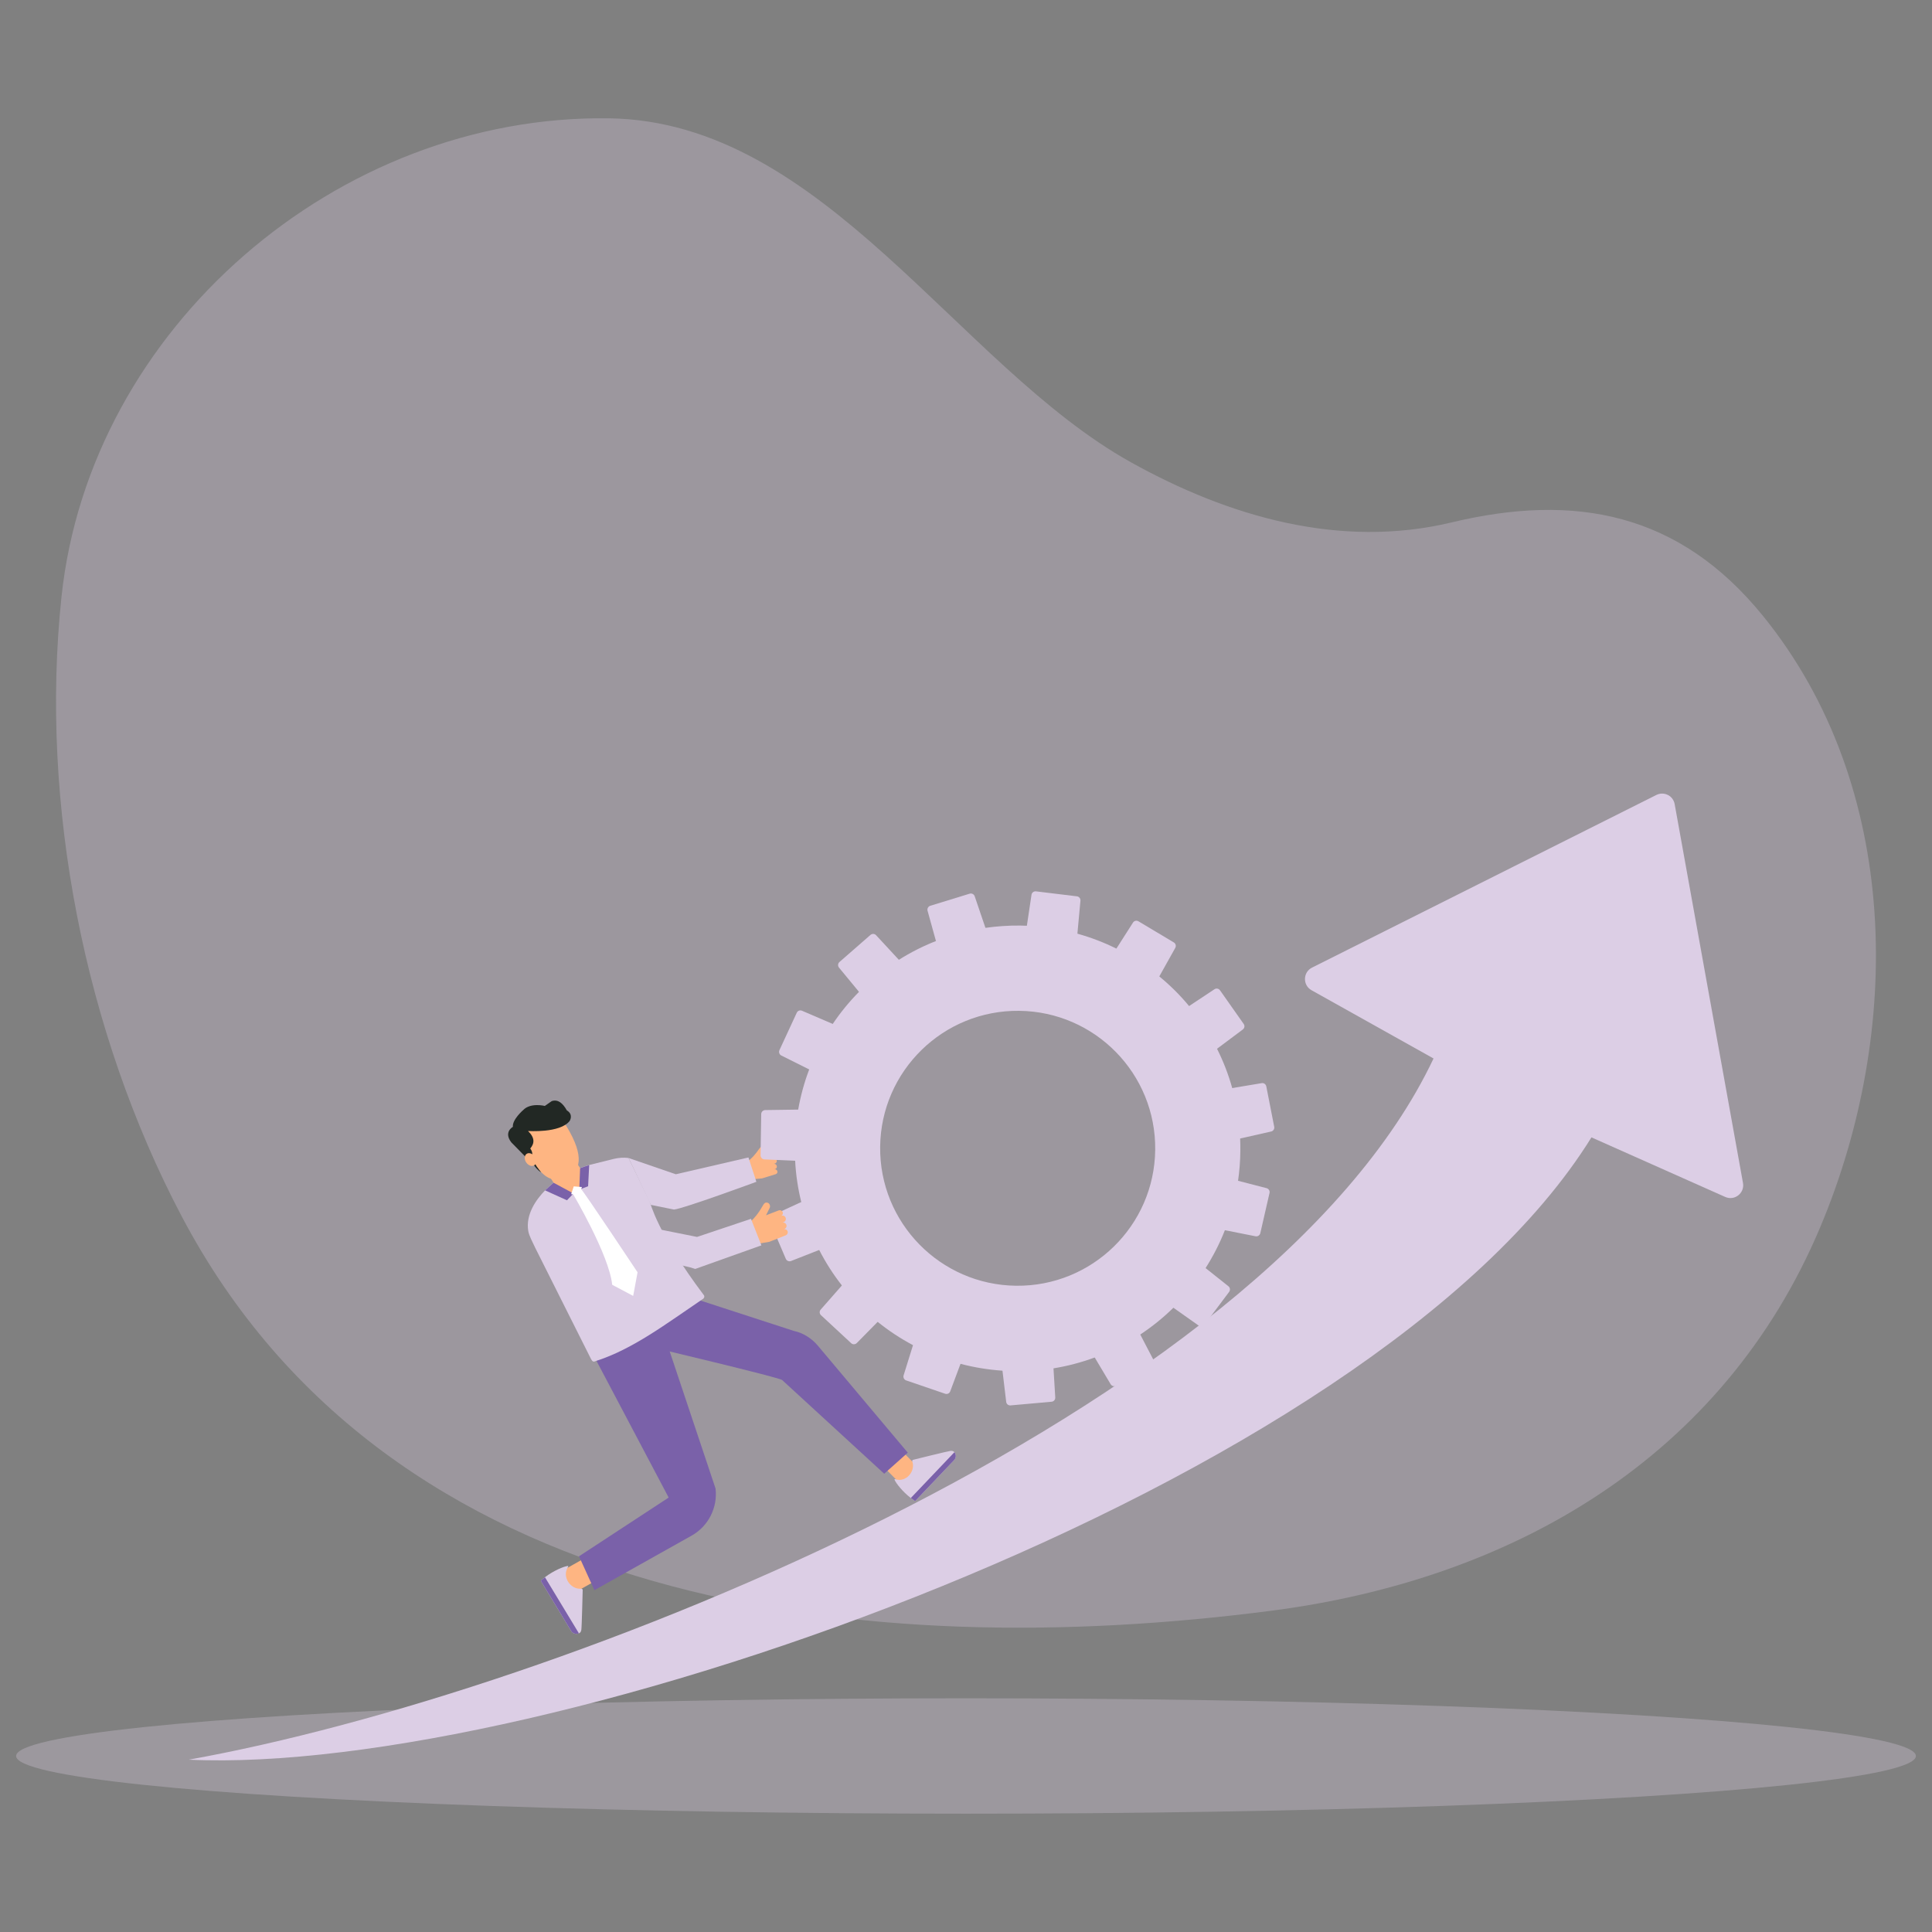 <?xml version="1.0" encoding="utf-8"?>
<svg xmlns="http://www.w3.org/2000/svg" enable-background="new 0 0 3000 3000" viewBox="0 0 3000 3000">
  <rect x="0" y="0" width="3000" height="3000" fill="#808080" stroke="none"/>
  <g>
    <g>
      <g opacity=".3">
        <path d="M281.8,1888.1C131.3,1602.2,61.4,1248.4,95.5,926.6c44.2-417.1,428.8-749,850.4-742.9&#xD;&#xA;				c333.8,4.9,541.1,384.2,810,534c151.9,84.6,324.9,135,498.1,93.5c191.3-45.9,353.5-15.5,484,145.7&#xD;&#xA;				c213.9,264.2,217,643.5,88.4,948.8c-151,358.5-477.4,546.8-851.9,595.4C1348.8,2582.4,605,2501.7,281.8,1888.1z" fill="#dccee5"/>
      </g>
      <ellipse cx="1500" cy="2726.7" enable-background="new" fill="#dccee5" opacity=".3" rx="1475" ry="89.6"/>
    </g>
    <g>
      <g>
        <path d="M2600.4,1248.6l106.1,588.3c2.8,15.7-13,28.2-27.6,21.7l-207.7-92.5c-338,545.4-1628.4,992.3-2178.1,966.3&#xD;&#xA;				c574.6-102.8,1671.8-536.6,1932.9-1088.8l-189.5-106c-13.9-7.8-13.4-28,0.8-35.1l534.7-268.1c5.9-2.9,12.3-2.7,17.6-0.1h0.1&#xD;&#xA;				C2595,1236.9,2599.2,1242,2600.4,1248.6z" fill="#dccee5"/>
      </g>
    </g>
    <g>
      <rect fill="#feb582" height="48.5" transform="rotate(-44.648 1400.973 2280.148)" width="37.5" x="1382.1" y="2255.8"/>
      <g>
        <path d="M1417.8,2266.8c0,0,54.7-13.6,58.3-13.9c3.9-0.3,5,1.1,5.9,2.1c2.8,3.3,3,8.5-0.3,12.1l-59.9,63&#xD;&#xA;				c-0.4,0.5-1.2,0.5-1.7,0.2c-2.1-1.4-4-2.8-5.8-4.2c-12.9-9.9-23.1-23.1-25.3-28.4c-0.2-0.6,0.3-1.1,0.9-0.9&#xD;&#xA;				c16.9,5.9,32.1-12.2,26.7-27.4C1416.2,2268.3,1416.7,2267.2,1417.8,2266.8z" fill="#dccee5"/>
        <path d="M1482,2255c2.8,3.3,3,8.5-0.3,12.1l-59.9,63c-0.4,0.5-1.2,0.5-1.7,0.2c-2.1-1.4-4-2.8-5.8-4.2L1482,2255z" fill="#7a61a9"/>
      </g>
    </g>
    <path d="M1043.7,2005.2l188.5,61.3c0.1,0,0.2,0,0.3,0.1c14.7,3.1,27.8,11.5,37.5,23l139.6,166.1l-36.6,32.7&#xD;&#xA;		l-158.5-145.5c-4.8-4.2-208.8-52.5-208.8-52.5L1043.7,2005.2z" fill="#7a61a9"/>
    <g>
      <rect fill="#feb582" height="38.9" transform="rotate(-29.326 895.904 2448.38)" width="50.3" x="870.8" y="2429.1"/>
      <g>
        <path d="M904.8,2468.7c0,0-1.4,58.5-2.1,62.2c-0.7,4-2.4,4.7-3.8,5.3c-4.1,1.9-9.4,0.6-12-3.6l-46.7-77.2&#xD;&#xA;				c-0.3-0.6-0.2-1.3,0.3-1.7c2-1.7,3.9-3.3,5.7-4.6c13.4-10.3,29.4-16.8,35.4-17.5c0.6-0.1,1.1,0.6,0.7,1.2&#xD;&#xA;				c-10.5,15.3,3.4,35.5,20.1,34.2C903.6,2466.7,904.6,2467.6,904.8,2468.7z" fill="#dccee5"/>
        <path d="M898.9,2536.2c-4.1,1.9-9.4,0.6-12-3.6l-46.7-77.2c-0.3-0.6-0.2-1.3,0.3-1.7c2-1.7,3.9-3.3,5.7-4.6&#xD;&#xA;				L898.9,2536.2z" fill="#7a61a9"/>
      </g>
    </g>
    <path d="M1023.2,2048.5l87.9,262.9c3.5,29.7-11.2,58.6-37.3,73.2L923,2469.2l-23.9-52.6l139.2-91.2l-115.9-219.5&#xD;&#xA;		L1023.2,2048.5z" fill="#7a61a9"/>
    <path d="M1198.2,1791.7c2-0.6,4.1,0.5,4.7,2.5c0.3,1.1,0.1,2.2-0.4,3c-0.5,0.7-1.2,1.4-2.1,1.6l0.3-0.1&#xD;&#xA;		c2.2-0.7,4.6,0.6,5.3,2.8c0.4,1.2,0.2,2.4-0.4,3.4c-0.5,0.8-1.3,1.5-2.4,1.8l-1.9,0.6c2.1-0.4,4.2,0.8,4.8,2.9&#xD;&#xA;		c0.4,1.2,0.2,2.4-0.4,3.4c-0.5,0.9-1.3,1.5-2.4,1.8l-1.3,0.4c2.1-0.7,4.3,0.5,5,2.6c0.4,1.1,0.2,2.3-0.4,3.2l0,0&#xD;&#xA;		c-0.5,0.8-1.3,1.4-2.2,1.7l-21.1,6.5l-12.1,1.1l-9.2-28.5c2.2-1.3,4.9-3.8,7.5-6.6c3.6-3.9,7-8.4,8.4-10.6c1.6-2.2,2.9-4.4,5-4.5&#xD;&#xA;		c0.7,0,1.4,0.1,2,0.3c2.4,1,3.3,3.9,2.3,6.2l-5.5,9.3L1198.2,1791.7z" fill="#feb582"/>
    <path d="M1049.4,1823.4l112.8-26.1l12.3,37.8c0,0-112.8,41.6-127.9,43.1l-36-7.3l-34.4-72.7L1049.4,1823.4z" fill="#dccee5"/>
    <path d="M846.4,1848.4c-13.2,13.5-30.6,37.1-26.1,63.2c1.3,7.5,6.6,16.8,11,26.4l86.5,172.4c2,3.7,3.8,4.7,6.5,3.3&#xD;&#xA;		c58.2-18.4,110.7-58.6,166.7-96.4c2.2-1.1,3.5-4.1,2-6.1c-72.9-96.9-82.7-142.7-84.6-146.4l-32.4-66.7c-7.7-0.9-15.4-0.4-22.9,1.4&#xD;&#xA;		l-38.2,9.5h-0.2c-4.7,1.4-9.4,3-13.9,4.7c-14.7,5.7-28.7,13.3-41.4,22.7" fill="#dccee5"/>
    <g>
      <g>
        <path d="M828,1807.8c0,0,6.1,9.5,12.5,12.5l-6-12.6l-6.8-4.3L828,1807.8z" fill="#222824"/>
        <path d="M825,1794.2c0,0,6.4,20.8,22.8,32.3c10.1,7,23.1,7.3,34,1.6c22.5-12,24.6-38.5-6.8-86.6l-48.4-0.7&#xD;&#xA;				l-19.8,27.7L825,1794.2z" fill="#feb582"/>
        <path d="M848.6,1819l14.9,23.9c6.6,10.7,20.5,14.3,31.5,8.2l0,0c12.2-6.7,16-22.5,8.1-34l-11.2-16.5L848.6,1819z" fill="#feb582"/>
        <path d="M825.7,1796.5c0,0,3.1-5.9-2.3-13.1c6.7-7.9,7.4-16.7-3.5-27.2c0,0,49.7,3.6,64.6-15.5c0,0,6.6-9.9-4.3-16.5&#xD;&#xA;				c-6.3-11.2-13.7-17.6-23.5-14.4l-10.7,7.5c0,0-22.1-5.6-33.6,6.4c0,0-17.2,14.8-16,26.1c0,0-14.8,7.9-2.5,24l20.6,21l4.4,6.4&#xD;&#xA;				L825.7,1796.5z" fill="#222824"/>
        <path d="M830.3,1795.9c3.4,4.8,3.2,10.8-0.4,13.4c-3.6,2.6-9.3,0.7-12.7-4.1c-3.4-4.8-3.2-10.8,0.4-13.4&#xD;&#xA;				C821.2,1789.2,826.9,1791.1,830.3,1795.9z" fill="#feb582"/>
      </g>
      <g>
        <g>
          <path d="M914.9,1809.1l-1.7,32.9l-13.7,5.2l1.3-33.3c4.5-1.7,9.2-3.3,13.9-4.7L914.9,1809.1z" fill="#7a61a9"/>
          <polyline fill="#7a61a9" points="859.5 1836.5 890.5 1853.2 880.4 1863.8 846.4 1848.4"/>
        </g>
        <polygon fill="#fff" points="903.6 1843.2 899.6 1855.3 886.9 1854.3 890.9 1842.2"/>
        <path d="M889.5,1853.6c0,0,56.4,95.1,61.1,141.4l32.6,17.3l6.8-36.7c0,0-83.7-126-88.1-129.7L889.5,1853.6z" fill="#fff"/>
      </g>
    </g>
    <g>
      <path d="M1913.4,1689.6c-5.9-21.3-13.9-41.7-23.6-61.1c-11.9-23.8-26.6-46.1-43.5-66.4&#xD;&#xA;			c-13.8-16.8-29.3-32.1-46.1-45.9c-20.4-16.8-42.7-31.4-66.6-43.2h-0.1c-19.2-9.6-39.5-17.3-60.5-23.2c-25.2-7-51.3-11.2-78.5-12.3&#xD;&#xA;			h-0.1c-3.5-0.2-7-0.3-10.5-0.3c-18.3-0.2-36.3,1.1-53.9,3.6c-26.7,3.9-52.4,10.8-76.7,20.5h-0.1c-20.2,7.9-39.4,17.7-57.5,29.1&#xD;&#xA;			c-22.5,14.2-43.3,31-61.9,49.8c-15.1,15.3-28.8,32-40.8,49.9c-14.8,21.8-27.1,45.5-36.5,70.6c-7.6,20-13.3,40.8-17.1,62.4&#xD;&#xA;			c-3.2,18.3-5,37.1-5.2,56.3c-0.1,7.7,0,15.4,0.5,22.9v0.1c1.1,22,4.4,43.4,9.5,64.2c6.5,26.1,15.9,50.9,27.9,74.3v0.1&#xD;&#xA;			c9.9,19.4,21.7,37.8,35.1,54.9v0.1c16.3,20.9,35,39.9,55.7,56.6c16.9,13.7,35.3,25.8,54.7,36.1c23.1,12.4,47.9,22.2,73.8,29&#xD;&#xA;			c20.9,5.6,42.7,9.1,65,10.7c6.5,0.4,13.2,0.7,19.8,0.8c20.2,0.2,40.1-1.3,59.4-4.4h0.1c22-3.6,43.4-9.2,63.9-16.8&#xD;&#xA;			c25.1-9.1,48.8-21.2,70.8-35.7h0.1c18.5-12.2,35.7-26.1,51.4-41.5c18.9-18.5,35.7-39.1,50-61.5c11.7-18.5,21.9-38.1,30-58.8&#xD;&#xA;			c9.6-24.3,16.5-50,20.5-76.6c2.2-15.3,3.5-30.8,3.6-46.7c0.1-6.4,0-12.7-0.3-19C1924.7,1740.9,1920.5,1714.7,1913.4,1689.6z&#xD;&#xA;			 M1582.6,1569.6c118,1.3,212.5,97.9,211.2,215.8s-98,212.4-215.9,211.1s-212.5-97.9-211.2-215.8&#xD;&#xA;			C1368,1662.8,1464.7,1568.3,1582.6,1569.6z" fill="#dccee5"/>
      <g>
        <g>
          <path d="M1664.9,1468.3l-67.2-8.1c-3.5-0.4-6-3.7-5.5-7.2l9.5-63.6c0.5-3.4,3.6-5.7,7-5.3l63.5,7.7&#xD;&#xA;					c3.4,0.4,5.8,3.4,5.5,6.8l-5.9,64C1671.6,1466.2,1668.4,1468.8,1664.9,1468.3z" fill="#dccee5"/>
          <path d="M1530.1,1460.6l-64.7,19.9c-3.4,1-6.9-0.9-7.9-4.3l-17.2-62c-0.9-3.3,1-6.7,4.2-7.7l61.2-18.8&#xD;&#xA;					c3.2-1,6.7,0.8,7.8,4l20.7,60.9C1535.3,1455.9,1533.5,1459.5,1530.1,1460.6z" fill="#dccee5"/>
          <path d="M1403.7,1508.3l-51,44.5c-2.7,2.3-6.7,2-9-0.7l-40.9-49.6c-2.2-2.6-1.8-6.5,0.7-8.7l48.2-42.1&#xD;&#xA;					c2.6-2.2,6.4-2,8.7,0.5l43.7,47.2C1406.6,1501.9,1406.4,1506,1403.7,1508.3z" fill="#dccee5"/>
          <path d="M1307.7,1603.3l-28.5,61.4c-1.5,3.2-5.3,4.6-8.5,3l-57.5-28.7c-3-1.5-4.3-5.2-2.9-8.3l26.9-58.1&#xD;&#xA;					c1.4-3.1,5-4.5,8.2-3.1l59.1,25.4C1307.8,1596.3,1309.2,1600.1,1307.7,1603.3z" fill="#dccee5"/>
          <path d="M1258.7,1729.2l-1,67.7c-0.1,3.5-3,6.3-6.5,6.2l-64.2-2.8c-3.4-0.1-6-3-6-6.4l1-64c0.1-3.4,2.8-6.1,6.2-6.2&#xD;&#xA;					l64.3-0.9C1255.8,1722.7,1258.7,1725.6,1258.7,1729.2z" fill="#dccee5"/>
          <path d="M1265,1864.1l26.6,62.2c1.4,3.3-0.2,7-3.5,8.3l-59.8,23.5c-3.2,1.2-6.7-0.3-8.1-3.4l-25.1-58.8&#xD;&#xA;					c-1.3-3.1,0.1-6.7,3.1-8.2l58.4-26.9C1259.8,1859.4,1263.6,1860.8,1265,1864.1z" fill="#dccee5"/>
          <path d="M1325.7,1984.7l49.6,46c2.6,2.4,2.7,6.5,0.2,9l-45.1,45.8c-2.4,2.4-6.3,2.5-8.7,0.2l-46.9-43.5&#xD;&#xA;					c-2.5-2.3-2.7-6.2-0.4-8.7l42.4-48.3C1319.1,1982.5,1323.1,1982.3,1325.7,1984.7z" fill="#dccee5"/>
          <path d="M1430.2,2070.3l64,21.9c3.3,1.1,5.1,4.8,3.8,8.1l-22.5,60.2c-1.2,3.2-4.7,4.8-7.9,3.7l-60.5-20.7&#xD;&#xA;					c-3.2-1.1-5-4.6-4-7.8l19.1-61.4C1423.3,2071,1426.9,2069.1,1430.2,2070.3z" fill="#dccee5"/>
          <path d="M1560.5,2105.9l67.4-6c3.5-0.3,6.6,2.3,6.8,5.9l3.9,64.2c0.2,3.4-2.3,6.3-5.7,6.6l-63.7,5.7&#xD;&#xA;					c-3.4,0.3-6.4-2.1-6.8-5.5l-7.6-63.8C1554.4,2109.4,1557,2106.2,1560.5,2105.9z" fill="#dccee5"/>
          <path d="M1694,2085.5l59.1-32.9c3.1-1.7,7-0.6,8.6,2.6l29.7,57c1.6,3,0.5,6.7-2.5,8.4l-55.9,31.1&#xD;&#xA;					c-3,1.7-6.7,0.6-8.4-2.3l-32.9-55.2C1689.9,2091.1,1690.9,2087.2,1694,2085.5z" fill="#dccee5"/>
          <path d="M1807.7,2012.5l40.6-54.1c2.1-2.8,6.2-3.3,8.9-1.1l50.3,40c2.7,2.1,3.1,6,1.1,8.7l-38.4,51.2&#xD;&#xA;					c-2,2.7-5.9,3.3-8.6,1.4l-52.5-37.1C1806.2,2019.4,1805.6,2015.4,1807.7,2012.5z" fill="#dccee5"/>
          <path d="M1881.8,1899.6l15.1-66c0.8-3.4,4.3-5.6,7.7-4.7l62.2,16.1c3.3,0.9,5.3,4.2,4.5,7.5l-14.3,62.4&#xD;&#xA;					c-0.8,3.3-4,5.4-7.3,4.8l-63.1-12.5C1883.3,1906.5,1881.1,1903.1,1881.8,1899.6z" fill="#dccee5"/>
          <path d="M1903.7,1766.3l-13.1-66.4c-0.7-3.5,1.6-6.8,5.1-7.4l63.4-10.6c3.3-0.6,6.5,1.6,7.2,5l12.3,62.8&#xD;&#xA;					c0.7,3.3-1.5,6.6-4.8,7.3l-62.7,14.2C1907.8,1772,1904.4,1769.8,1903.7,1766.3z" fill="#dccee5"/>
          <path d="M1869.4,1635.7l-38.9-55.3c-2-2.9-1.3-6.9,1.7-8.8l53.6-35.5c2.8-1.9,6.6-1.2,8.6,1.6l36.8,52.3&#xD;&#xA;					c2,2.8,1.3,6.6-1.4,8.6l-51.5,38.5C1875.4,1639.2,1871.4,1638.6,1869.4,1635.7z" fill="#dccee5"/>
          <path d="M1784.9,1530.3l-58.1-34.7c-3-1.8-4-5.8-2.1-8.8l34.6-54.2c1.8-2.9,5.6-3.8,8.5-2l54.9,32.8&#xD;&#xA;					c2.9,1.7,3.9,5.5,2.3,8.4l-31.4,56.1C1791.9,1531.1,1788,1532.1,1784.9,1530.3z" fill="#dccee5"/>
        </g>
      </g>
    </g>
    <g>
      <path d="M1209.2,1879.5c2.4-0.9,5.1,0.2,6.1,2.6c0.5,1.3,0.4,2.7-0.2,3.8c-0.5,1-1.3,1.8-2.4,2.2l0.4-0.2&#xD;&#xA;			c2.7-1.1,5.7,0.2,6.8,2.9c0.6,1.4,0.5,3-0.2,4.3c-0.5,1.1-1.5,2-2.7,2.5l-2.3,0.9c2.5-0.7,5.3,0.6,6.3,3.1c0.6,1.5,0.5,3-0.2,4.3&#xD;&#xA;			c-0.6,1.1-1.5,2-2.7,2.5l-1.6,0.6c2.5-1,5.4,0.2,6.4,2.7c0.6,1.4,0.4,2.9-0.2,4.1l0,0c-0.5,1-1.4,1.9-2.6,2.4l-25.5,10.1&#xD;&#xA;			l-14.8,2.5l-14.2-34.4c2.6-1.8,5.7-5.2,8.7-8.9c4.1-5.2,7.8-11,9.4-14c1.7-2.9,3.1-5.8,5.7-6.1c0.9-0.1,1.7,0,2.5,0.2&#xD;&#xA;			c3,1,4.5,4.4,3.5,7.5l-5.9,12L1209.2,1879.5z" fill="#feb582"/>
      <path d="M1166.1,1892.6l16.2,41.2l-102.7,36.6c-20.3-7.1-52-10.2-78.7-13.2c-13.5-1.5-23.5-13.2-23-26.7l0,0&#xD;&#xA;			c0.6-15.8,15.1-27.5,30.7-24.6l73.8,14.8L1166.1,1892.6z" fill="#dccee5"/>
    </g>
  </g>
</svg>